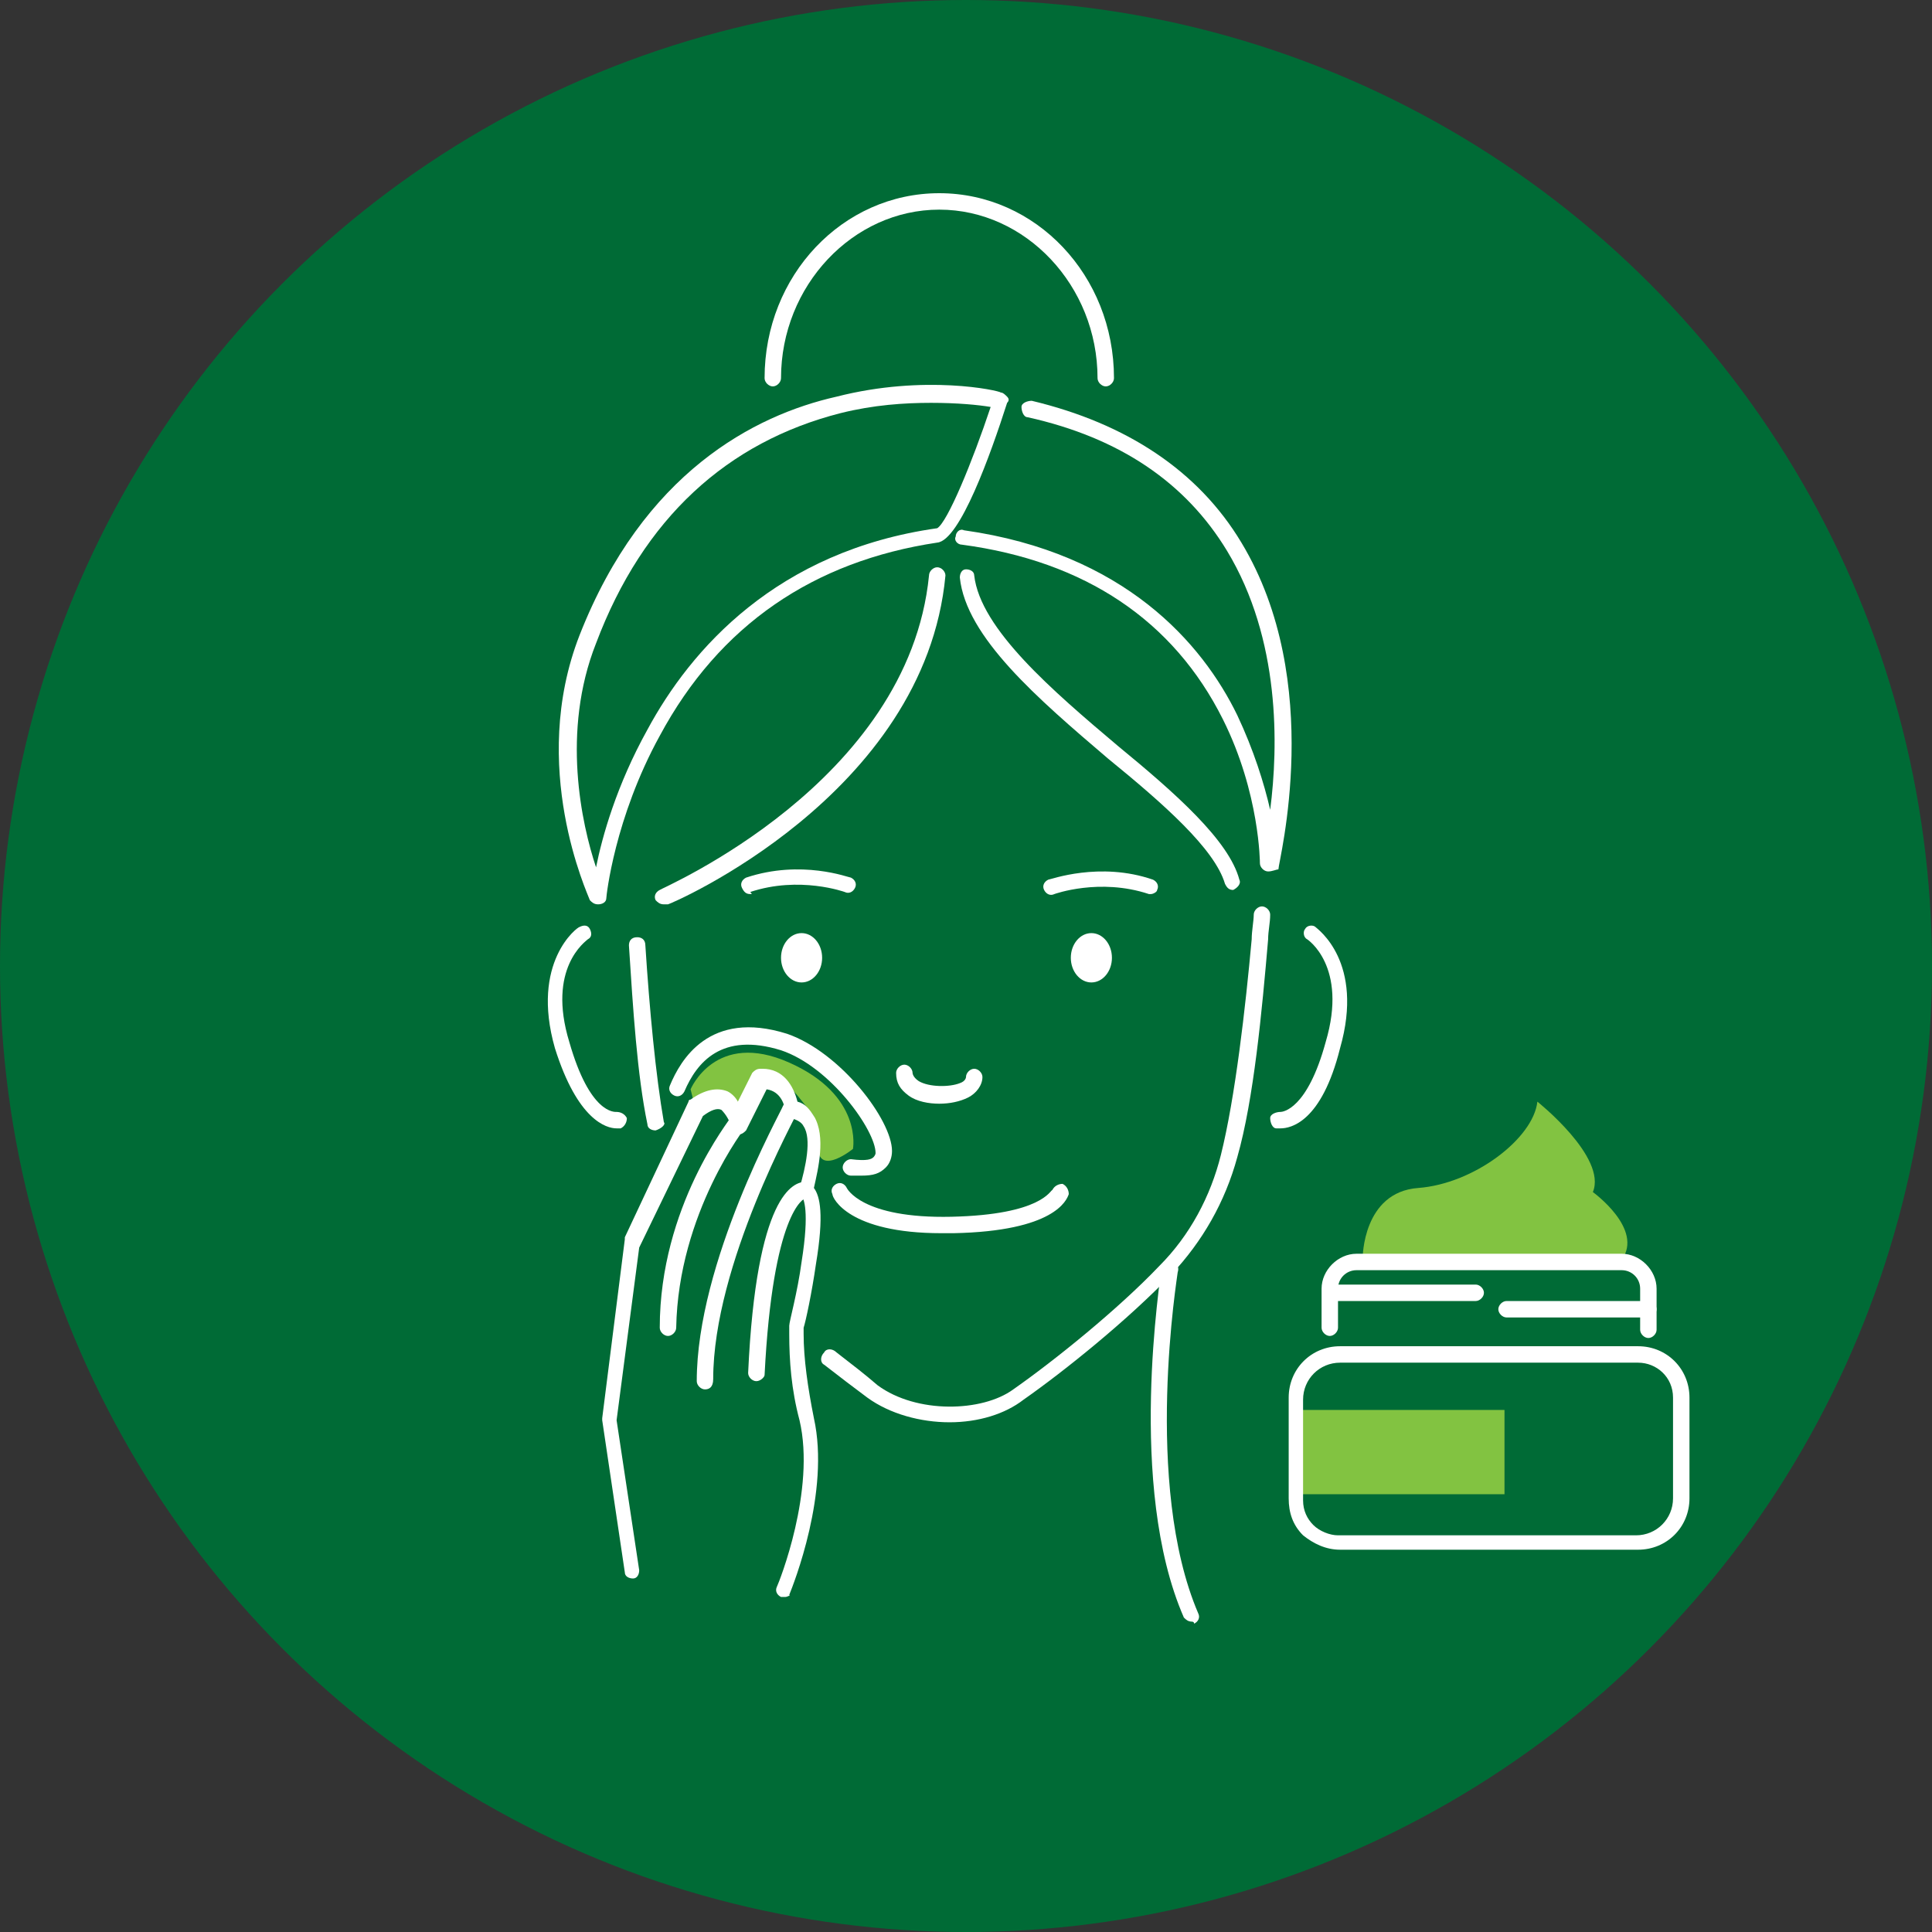 <?xml version="1.0" encoding="utf-8"?>
<!-- Generator: Adobe Illustrator 24.2.3, SVG Export Plug-In . SVG Version: 6.00 Build 0)  -->
<svg version="1.1" id="Layer_1" xmlns="http://www.w3.org/2000/svg" xmlns:xlink="http://www.w3.org/1999/xlink" x="0px" y="0px"
	 viewBox="0 0 94 94" style="enable-background:new 0 0 94 94;" xml:space="preserve">
<rect x="0" y="0" width="94" height="94" fill="#333333" stroke="none"/>
<style type="text/css">
	.st0{fill:#006B36;}
	.st1{fill:#82C341;}
	.st2{fill:#FFFFFF;}
</style>
<circle class="st0" cx="47" cy="47" r="47"/>
<g>
	<path class="st1" d="M33.6,53c0,0,1.2-2.9,4.8-1.3c3.6,1.6,3.1,4.2,3.1,4.2s-1.6,1.3-1.7,0c-0.1-1.3-0.2-1.6-0.2-1.6l-0.8-1l-0.9-1
		h-1.1l-0.7,1.3c0,0-0.4,1-0.4,0.9c0-0.1-0.9-1.2-0.9-1.2l-1,0.5L33.6,53z"/>
	<path class="st1" d="M66.3,61.2c0,0,0-3.2,2.7-3.4c2.7-0.2,5.6-2.4,5.8-4.2c0,0,3.4,2.7,2.7,4.4c0,0,2.5,1.8,1.4,3.3L66.3,61.2z"/>
	<rect x="63" y="68.6" class="st1" width="10.2" height="4.1"/>
	<g>
		<path class="st2" d="M45.7,53.7c-0.5,0-1.1-0.1-1.5-0.4c-0.4-0.3-0.6-0.6-0.6-1.1c0-0.2,0.2-0.4,0.4-0.4c0.2,0,0.4,0.2,0.4,0.4
			c0,0,0,0.2,0.3,0.4c0.5,0.3,1.5,0.3,2,0.1c0.3-0.1,0.3-0.3,0.3-0.3c0-0.2,0.2-0.4,0.4-0.4c0.2,0,0.4,0.2,0.4,0.4
			c0,0.4-0.3,0.8-0.7,1C46.7,53.6,46.2,53.7,45.7,53.7z"/>
	</g>
	<g>
		<path class="st2" d="M31.9,55c-0.2,0-0.4-0.1-0.4-0.3c-0.5-2.4-0.7-5.6-0.9-8.7c0-0.2,0.1-0.4,0.4-0.4c0.2,0,0.4,0.1,0.4,0.4
			c0.2,3.1,0.5,6.3,0.9,8.6C32.4,54.7,32.2,54.9,31.9,55C32,55,32,55,31.9,55z"/>
	</g>
	<g>
		<path class="st2" d="M46.2,69.2c-1.4,0-2.9-0.4-4-1.2c-0.8-0.6-1.2-0.9-2.1-1.6c-0.2-0.1-0.2-0.4,0-0.6c0.1-0.2,0.4-0.2,0.6,0
			c0.9,0.7,1.3,1,2,1.6c1.9,1.4,5.1,1.3,6.6,0.2c2-1.4,5.1-3.9,7.1-6c1.5-1.5,2.5-3.4,3-5.4c0.7-2.8,1.2-7.2,1.5-10.5
			c0-0.4,0.1-0.9,0.1-1.2c0-0.2,0.2-0.4,0.4-0.4c0.2,0,0.4,0.2,0.4,0.4c0,0.4-0.1,0.8-0.1,1.2c-0.3,3.5-0.7,7.8-1.5,10.6
			c-0.6,2.2-1.7,4.1-3.2,5.7c-2.1,2.2-5.2,4.7-7.2,6.1C48.9,68.8,47.6,69.2,46.2,69.2z"/>
	</g>
	<g>
		<path class="st2" d="M58,78.9c-0.2,0-0.3-0.1-0.4-0.2c-2.8-6.4-1.1-16.6-1.1-17c0-0.2,0.2-0.4,0.5-0.3c0.2,0,0.4,0.2,0.3,0.5
			c0,0.1-1.7,10.3,1,16.6c0.1,0.2,0,0.4-0.2,0.5C58.1,78.9,58,78.9,58,78.9z"/>
	</g>
	<g>
		<path class="st2" d="M29.1,44c-0.2,0-0.3-0.1-0.4-0.2c-0.1-0.3-3-6.5-0.5-12.9c3.1-7.9,8.5-10.7,12.5-11.6c4.3-1.1,7.9-0.3,8-0.2
			c0.1,0,0.2,0.1,0.3,0.2c0.1,0.1,0.1,0.2,0,0.3c-0.8,2.5-2.3,6.7-3.4,6.8c-6,0.9-10.6,4-13.5,9.4c-2.2,4-2.6,7.8-2.6,7.9
			C29.5,43.9,29.3,44,29.1,44C29.1,44,29.1,44,29.1,44z M45.3,19.6c-1.3,0-2.8,0.1-4.4,0.5c-5.5,1.4-9.6,5.1-11.9,11.2
			c-1.7,4.3-0.7,8.8,0,10.9c0.3-1.5,1-4,2.5-6.7c2.1-3.9,6.3-8.7,14.1-9.8c0.5-0.3,1.7-3.2,2.6-5.9C47.6,19.7,46.6,19.6,45.3,19.6z"
			/>
	</g>
	<g>
		<path class="st2" d="M61.7,42.4C61.7,42.4,61.7,42.4,61.7,42.4c-0.2,0-0.4-0.2-0.4-0.4c0,0,0-3.4-1.8-7c-2.4-4.8-6.7-7.7-12.7-8.5
			c-0.2,0-0.4-0.2-0.3-0.4c0-0.2,0.2-0.4,0.4-0.3c7.8,1.1,11.6,5.5,13.3,9c0.8,1.7,1.3,3.3,1.6,4.6c0.4-3.1,0.5-8.3-2.1-12.6
			c-2-3.3-5.2-5.5-9.7-6.5c-0.2,0-0.3-0.3-0.3-0.5c0-0.2,0.3-0.3,0.5-0.3c4.6,1.1,8.1,3.4,10.2,6.9c4.1,6.8,1.8,15.5,1.8,15.9
			C62.1,42.3,61.9,42.4,61.7,42.4z"/>
	</g>
	<g>
		<path class="st2" d="M32.3,44c-0.2,0-0.3-0.1-0.4-0.2c-0.1-0.2,0-0.4,0.2-0.5c0.1-0.1,12.1-5.2,13.1-15.3c0-0.2,0.2-0.4,0.4-0.4
			c0.2,0,0.4,0.2,0.4,0.4C45,38.7,32.6,44,32.5,44C32.4,44,32.4,44,32.3,44z"/>
	</g>
	<g>
		<path class="st2" d="M45.8,60c-4.5,0-5.3-1.7-5.3-1.9c-0.1-0.2,0-0.4,0.2-0.5c0.2-0.1,0.4,0,0.5,0.2c0,0,0.7,1.5,5.1,1.4
			c4.4-0.1,4.8-1.3,4.9-1.3c0.1-0.2,0.3-0.3,0.5-0.3c0.2,0.1,0.3,0.3,0.3,0.5c-0.1,0.3-0.7,1.8-5.6,1.9C46.2,60,46,60,45.8,60z"/>
	</g>
	<g>
		<ellipse class="st2" cx="39" cy="46.6" rx="1" ry="1.2"/>
	</g>
	<g>
		<ellipse class="st2" cx="53.1" cy="46.6" rx="1" ry="1.2"/>
	</g>
	<g>
		<path class="st2" d="M56,43.5c0,0-0.1,0-0.1,0c-2.4-0.8-4.6,0-4.6,0c-0.2,0.1-0.4,0-0.5-0.2c-0.1-0.2,0-0.4,0.2-0.5
			c0.1,0,2.5-0.9,5.1,0c0.2,0.1,0.3,0.3,0.2,0.5C56.3,43.4,56.1,43.5,56,43.5z"/>
	</g>
	<g>
		<path class="st2" d="M36.5,43.5c-0.2,0-0.3-0.1-0.4-0.3c-0.1-0.2,0-0.4,0.2-0.5c2.7-0.9,5,0,5.1,0c0.2,0.1,0.3,0.3,0.2,0.5
			c-0.1,0.2-0.3,0.3-0.5,0.2l0,0c0,0-2.2-0.8-4.6,0C36.6,43.5,36.6,43.5,36.5,43.5z"/>
	</g>
	<g>
		<path class="st2" d="M30,54.9c-0.5,0-1.9-0.4-3-3.9c-1.2-4.2,1.1-5.9,1.2-5.9c0.2-0.1,0.4-0.1,0.5,0.1c0.1,0.2,0.1,0.4-0.1,0.5
			c-0.1,0.1-2,1.4-0.9,5c1,3.5,2.2,3.4,2.3,3.4c0.2,0,0.4,0.1,0.5,0.3c0,0.2-0.1,0.4-0.3,0.5C30.2,54.9,30.1,54.9,30,54.9z"/>
	</g>
	<g>
		<path class="st2" d="M62.3,54.9c-0.1,0-0.2,0-0.2,0c-0.2,0-0.3-0.3-0.3-0.5c0-0.2,0.3-0.3,0.5-0.3c0,0,0,0,0,0
			c0.1,0,1.3-0.1,2.2-3.4c1.1-3.7-0.9-5-0.9-5c-0.2-0.1-0.2-0.4-0.1-0.5c0.1-0.2,0.4-0.2,0.5-0.1c0.1,0.1,2.4,1.7,1.2,5.9
			C64.3,54.6,62.8,54.9,62.3,54.9z"/>
	</g>
	<g>
		<path class="st2" d="M60,43.3c-0.2,0-0.3-0.1-0.4-0.3c-0.5-1.7-3-3.9-5.7-6.1C50.5,34,47,31,46.7,28.1c0-0.2,0.1-0.4,0.3-0.4
			c0.2,0,0.4,0.1,0.4,0.3c0.3,2.6,3.8,5.6,7,8.3c2.8,2.3,5.4,4.6,5.9,6.5c0.1,0.2-0.1,0.4-0.3,0.5C60,43.3,60,43.3,60,43.3z"/>
	</g>
	<g>
		<path class="st2" d="M53.8,18.8c-0.2,0-0.4-0.2-0.4-0.4c0-4.5-3.5-8.2-7.7-8.2s-7.7,3.7-7.7,8.2c0,0.2-0.2,0.4-0.4,0.4
			s-0.4-0.2-0.4-0.4c0-5,3.8-9,8.5-9s8.5,4,8.5,9C54.2,18.6,54,18.8,53.8,18.8z"/>
	</g>
	<g>
		<path class="st2" d="M65.2,75.4c-0.7,0-1.3-0.3-1.8-0.7c-0.5-0.5-0.7-1.1-0.7-1.8V68c0-1.4,1.1-2.5,2.5-2.5l14.5,0
			c1.4,0,2.5,1.1,2.5,2.5v4.9c0,1.4-1.1,2.5-2.5,2.5H65.2C65.2,75.4,65.2,75.4,65.2,75.4z M79.7,66.3l-14.5,0c-1,0-1.8,0.8-1.8,1.8
			v4.9c0,0.5,0.2,0.9,0.5,1.2c0.3,0.3,0.8,0.5,1.2,0.5c0,0,0,0,0,0h14.5c1,0,1.8-0.8,1.8-1.8V68C81.4,67,80.6,66.3,79.7,66.3z"/>
	</g>
	<g>
		<path class="st2" d="M41.9,57.2c-0.2,0-0.3,0-0.5,0c-0.2,0-0.4-0.2-0.4-0.4c0-0.2,0.2-0.4,0.4-0.4c0.8,0.1,1,0,1.1-0.1
			c0,0,0.1-0.1,0.1-0.2c0-1.1-2.2-4.2-4.6-5c-2.9-0.9-4.1,0.6-4.7,2c-0.1,0.2-0.3,0.3-0.5,0.2c-0.2-0.1-0.3-0.3-0.2-0.5
			c0.5-1.2,1.9-3.7,5.7-2.5c2.6,0.9,5.1,4.2,5.1,5.7c0,0.3-0.1,0.6-0.3,0.8C42.8,57.1,42.5,57.2,41.9,57.2z"/>
	</g>
	<g>
		<g>
			<path class="st2" d="M38.2,77.7c-0.1,0-0.1,0-0.2,0c-0.2-0.1-0.3-0.3-0.2-0.5c0.1-0.2,1.9-4.7,1.1-8.1c-0.4-1.5-0.5-2.9-0.5-4.2
				l0-0.3c0,0,0-0.1,0-0.1c0-0.2,0.4-1.6,0.6-3.1c0.4-2.5,0.1-3.1,0-3.2c-0.1-0.1-0.2-0.3-0.1-0.4c0.3-1,0.6-2.4,0.2-3
				c-0.1-0.2-0.3-0.3-0.6-0.4c-0.2,0-0.3-0.2-0.3-0.3c0-0.3-0.2-1-0.9-1.1l-1,2c-0.1,0.1-0.2,0.2-0.4,0.2c-0.2,0-0.3-0.1-0.3-0.3
				c-0.1-0.4-0.3-0.7-0.5-0.9c-0.2-0.1-0.5,0-0.9,0.3l-3.1,6.4L30,69.1l1.1,7.3c0,0.2-0.1,0.4-0.3,0.4c-0.2,0-0.4-0.1-0.4-0.3
				l-1.1-7.4c0,0,0-0.1,0-0.1l1.1-8.7c0,0,0-0.1,0-0.1l3.1-6.6c0-0.1,0.1-0.1,0.1-0.1l0,0c0.7-0.5,1.3-0.6,1.8-0.4
				c0.2,0.1,0.4,0.3,0.5,0.5l0.7-1.4c0.1-0.1,0.2-0.2,0.4-0.2l0.1,0c1,0,1.5,0.8,1.7,1.6c0.4,0.1,0.6,0.4,0.8,0.7
				c0.6,1,0.2,2.6,0,3.5c0.3,0.4,0.5,1.3,0.1,3.7c-0.2,1.4-0.5,2.8-0.6,3.1l0,0.3c0,1.2,0.2,2.6,0.5,4.1c0.8,3.6-1,8.1-1.2,8.6
				C38.5,77.6,38.3,77.7,38.2,77.7z"/>
		</g>
		<g>
			<path class="st2" d="M32.5,65C32.5,65,32.5,65,32.5,65c-0.2,0-0.4-0.2-0.4-0.4c0-5.9,3.4-10.1,3.5-10.3c0.1-0.2,0.4-0.2,0.6-0.1
				c0.2,0.1,0.2,0.4,0.1,0.6c0,0-3.3,4.2-3.4,9.8C32.9,64.8,32.7,65,32.5,65z"/>
		</g>
		<g>
			<path class="st2" d="M36.8,67.2C36.8,67.2,36.8,67.2,36.8,67.2c-0.2,0-0.4-0.2-0.4-0.4c0.4-8.7,2.2-9.3,2.8-9.3
				c0.2,0,0.4,0.2,0.4,0.4c0,0.2-0.2,0.4-0.4,0.4c-0.1,0-1.6,0.7-2,8.6C37.2,67,37,67.2,36.8,67.2z M39.2,58.2
				C39.2,58.2,39.2,58.2,39.2,58.2S39.2,58.2,39.2,58.2z M39.2,58.2C39.2,58.2,39.2,58.2,39.2,58.2C39.2,58.2,39.2,58.2,39.2,58.2z
				 M39.2,58.2C39.2,58.2,39.2,58.2,39.2,58.2C39.2,58.2,39.2,58.2,39.2,58.2z M39.2,58.2L39.2,58.2L39.2,58.2z"/>
		</g>
		<g>
			<path class="st2" d="M34.3,67.6C34.3,67.6,34.3,67.6,34.3,67.6c-0.2,0-0.4-0.2-0.4-0.4c0-5.8,4.1-13.1,4.2-13.4
				c0.1-0.2,0.3-0.3,0.5-0.2c0.2,0.1,0.3,0.3,0.2,0.5c0,0.1-4.1,7.4-4.1,13C34.7,67.5,34.5,67.6,34.3,67.6z"/>
		</g>
	</g>
	<g>
		<path class="st2" d="M80.2,65.1c-0.2,0-0.4-0.2-0.4-0.4v-2c0-0.5-0.4-0.9-0.9-0.9H66c-0.5,0-0.9,0.4-0.9,0.9v1.9
			c0,0.2-0.2,0.4-0.4,0.4s-0.4-0.2-0.4-0.4v-1.9c0-0.9,0.8-1.7,1.7-1.7h12.9c0.9,0,1.7,0.8,1.7,1.7v2C80.6,64.9,80.4,65.1,80.2,65.1
			z"/>
	</g>
	<g>
		<path class="st2" d="M71.8,63.3h-6.9c-0.2,0-0.4-0.2-0.4-0.4c0-0.2,0.2-0.4,0.4-0.4h6.9c0.2,0,0.4,0.2,0.4,0.4
			C72.2,63.1,72,63.3,71.8,63.3z"/>
	</g>
	<g>
		<path class="st2" d="M80.2,64.1h-6.9c-0.2,0-0.4-0.2-0.4-0.4c0-0.2,0.2-0.4,0.4-0.4h6.9c0.2,0,0.4,0.2,0.4,0.4
			C80.6,63.9,80.4,64.1,80.2,64.1z"/>
	</g>
</g>
</svg>
